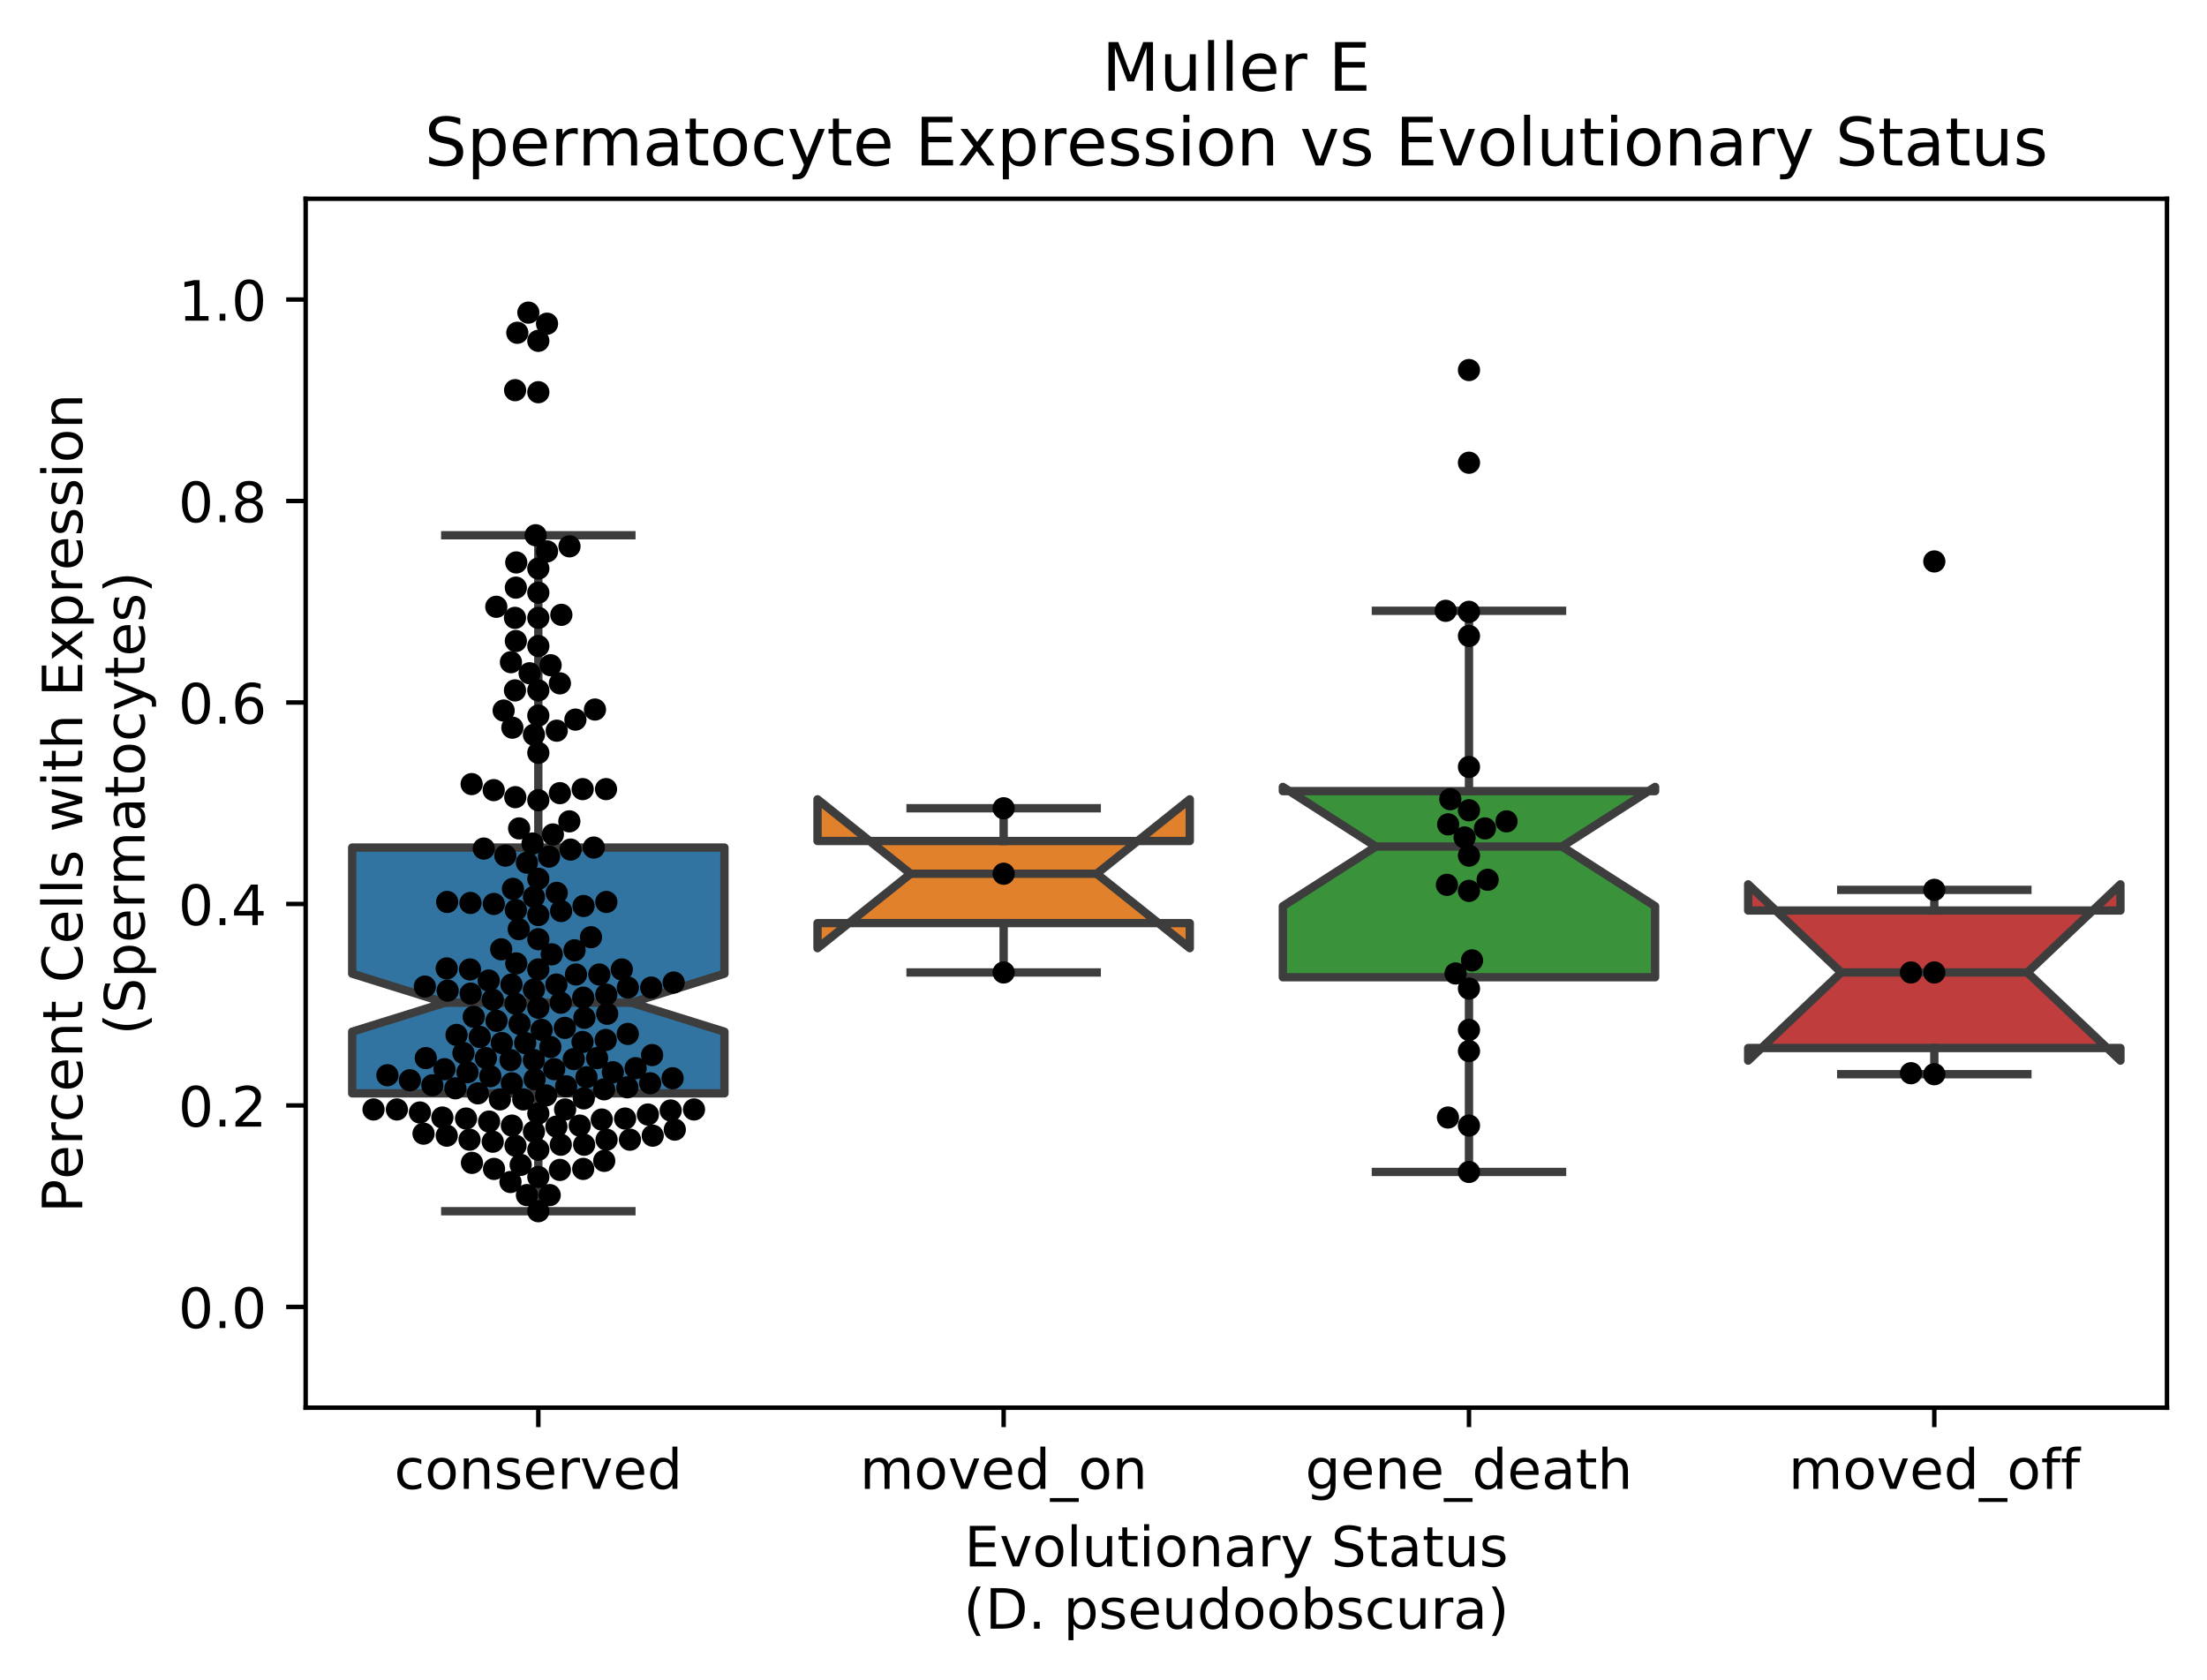 <?xml version="1.0" encoding="utf-8" standalone="no"?>
<!DOCTYPE svg PUBLIC "-//W3C//DTD SVG 1.1//EN"
  "http://www.w3.org/Graphics/SVG/1.1/DTD/svg11.dtd">
<!-- Created with matplotlib (https://matplotlib.org/) -->
<svg height="302.228pt" version="1.1" viewBox="0 0 396.979 302.228" width="396.979pt" xmlns="http://www.w3.org/2000/svg" xmlns:xlink="http://www.w3.org/1999/xlink">
 <defs>
  <style type="text/css">
*{stroke-linecap:butt;stroke-linejoin:round;white-space:pre;}
  </style>
 </defs>
 <g id="figure_1">
  <g id="patch_1">
   <path d="M 0 302.228 
L 396.979 302.228 
L 396.979 0 
L 0 0 
z
" style="fill:#ffffff;"/>
  </g>
  <g id="axes_1">
   <g id="patch_2">
    <path d="M 54.979 253.196 
L 389.779 253.196 
L 389.779 35.755 
L 54.979 35.755 
z
" style="fill:#ffffff;"/>
   </g>
   <g id="patch_3">
    <path clip-path="url(#p056458cdf0)" d="M 63.349 196.661 
L 130.309 196.661 
L 130.309 185.571 
L 113.569 180.353 
L 130.309 175.136 
L 130.309 152.448 
L 63.349 152.448 
L 63.349 175.136 
L 80.089 180.353 
L 63.349 185.571 
L 63.349 196.661 
z
" style="fill:#3274a1;stroke:#3d3d3d;stroke-linejoin:miter;stroke-width:1.5;"/>
   </g>
   <g id="patch_4">
    <path clip-path="url(#p056458cdf0)" d="M 147.049 166.038 
L 214.009 166.038 
L 214.009 170.546 
L 197.269 157.16 
L 214.009 143.773 
L 214.009 151.27 
L 147.049 151.27 
L 147.049 143.773 
L 163.789 157.16 
L 147.049 170.546 
L 147.049 166.038 
z
" style="fill:#e1812c;stroke:#3d3d3d;stroke-linejoin:miter;stroke-width:1.5;"/>
   </g>
   <g id="patch_5">
    <path clip-path="url(#p056458cdf0)" d="M 230.749 175.778 
L 297.709 175.778 
L 297.709 162.996 
L 280.969 152.267 
L 297.709 141.539 
L 297.709 142.301 
L 230.749 142.301 
L 230.749 141.539 
L 247.489 152.267 
L 230.749 162.996 
L 230.749 175.778 
z
" style="fill:#3a923a;stroke:#3d3d3d;stroke-linejoin:miter;stroke-width:1.5;"/>
   </g>
   <g id="patch_6">
    <path clip-path="url(#p056458cdf0)" d="M 314.449 188.507 
L 381.409 188.507 
L 381.409 190.77 
L 364.669 174.917 
L 381.409 159.064 
L 381.409 163.773 
L 314.449 163.773 
L 314.449 159.064 
L 331.189 174.917 
L 314.449 190.77 
L 314.449 188.507 
z
" style="fill:#c03d3e;stroke:#3d3d3d;stroke-linejoin:miter;stroke-width:1.5;"/>
   </g>
   <g id="matplotlib.axis_1">
    <g id="xtick_1">
     <g id="line2d_1">
      <defs>
       <path d="M 0 0 
L 0 3.5 
" id="m1421e9dd12" style="stroke:#000000;stroke-width:0.8;"/>
      </defs>
      <g>
       <use style="stroke:#000000;stroke-width:0.8;" x="96.829" xlink:href="#m1421e9dd12" y="253.196"/>
      </g>
     </g>
     <g id="text_1">
      <!-- conserved -->
      <defs>
       <path d="M 48.781 52.594 
L 48.781 44.188 
Q 44.969 46.297 41.141 47.344 
Q 37.312 48.391 33.406 48.391 
Q 24.656 48.391 19.812 42.844 
Q 14.984 37.312 14.984 27.297 
Q 14.984 17.281 19.812 11.734 
Q 24.656 6.203 33.406 6.203 
Q 37.312 6.203 41.141 7.25 
Q 44.969 8.297 48.781 10.406 
L 48.781 2.094 
Q 45.016 0.344 40.984 -0.531 
Q 36.969 -1.422 32.422 -1.422 
Q 20.062 -1.422 12.781 6.344 
Q 5.516 14.109 5.516 27.297 
Q 5.516 40.672 12.859 48.328 
Q 20.219 56 33.016 56 
Q 37.156 56 41.109 55.141 
Q 45.062 54.297 48.781 52.594 
z
" id="DejaVuSans-99"/>
       <path d="M 30.609 48.391 
Q 23.391 48.391 19.188 42.75 
Q 14.984 37.109 14.984 27.297 
Q 14.984 17.484 19.156 11.844 
Q 23.344 6.203 30.609 6.203 
Q 37.797 6.203 41.984 11.859 
Q 46.188 17.531 46.188 27.297 
Q 46.188 37.016 41.984 42.703 
Q 37.797 48.391 30.609 48.391 
z
M 30.609 56 
Q 42.328 56 49.016 48.375 
Q 55.719 40.766 55.719 27.297 
Q 55.719 13.875 49.016 6.219 
Q 42.328 -1.422 30.609 -1.422 
Q 18.844 -1.422 12.172 6.219 
Q 5.516 13.875 5.516 27.297 
Q 5.516 40.766 12.172 48.375 
Q 18.844 56 30.609 56 
z
" id="DejaVuSans-111"/>
       <path d="M 54.891 33.016 
L 54.891 0 
L 45.906 0 
L 45.906 32.719 
Q 45.906 40.484 42.875 44.328 
Q 39.844 48.188 33.797 48.188 
Q 26.516 48.188 22.312 43.547 
Q 18.109 38.922 18.109 30.906 
L 18.109 0 
L 9.078 0 
L 9.078 54.688 
L 18.109 54.688 
L 18.109 46.188 
Q 21.344 51.125 25.703 53.562 
Q 30.078 56 35.797 56 
Q 45.219 56 50.047 50.172 
Q 54.891 44.344 54.891 33.016 
z
" id="DejaVuSans-110"/>
       <path d="M 44.281 53.078 
L 44.281 44.578 
Q 40.484 46.531 36.375 47.5 
Q 32.281 48.484 27.875 48.484 
Q 21.188 48.484 17.844 46.438 
Q 14.5 44.391 14.5 40.281 
Q 14.5 37.156 16.891 35.375 
Q 19.281 33.594 26.516 31.984 
L 29.594 31.297 
Q 39.156 29.25 43.188 25.516 
Q 47.219 21.781 47.219 15.094 
Q 47.219 7.469 41.188 3.016 
Q 35.156 -1.422 24.609 -1.422 
Q 20.219 -1.422 15.453 -0.562 
Q 10.688 0.297 5.422 2 
L 5.422 11.281 
Q 10.406 8.688 15.234 7.391 
Q 20.062 6.109 24.812 6.109 
Q 31.156 6.109 34.562 8.281 
Q 37.984 10.453 37.984 14.406 
Q 37.984 18.062 35.516 20.016 
Q 33.062 21.969 24.703 23.781 
L 21.578 24.516 
Q 13.234 26.266 9.516 29.906 
Q 5.812 33.547 5.812 39.891 
Q 5.812 47.609 11.281 51.797 
Q 16.75 56 26.812 56 
Q 31.781 56 36.172 55.266 
Q 40.578 54.547 44.281 53.078 
z
" id="DejaVuSans-115"/>
       <path d="M 56.203 29.594 
L 56.203 25.203 
L 14.891 25.203 
Q 15.484 15.922 20.484 11.062 
Q 25.484 6.203 34.422 6.203 
Q 39.594 6.203 44.453 7.469 
Q 49.312 8.734 54.109 11.281 
L 54.109 2.781 
Q 49.266 0.734 44.188 -0.344 
Q 39.109 -1.422 33.891 -1.422 
Q 20.797 -1.422 13.156 6.188 
Q 5.516 13.812 5.516 26.812 
Q 5.516 40.234 12.766 48.109 
Q 20.016 56 32.328 56 
Q 43.359 56 49.781 48.891 
Q 56.203 41.797 56.203 29.594 
z
M 47.219 32.234 
Q 47.125 39.594 43.094 43.984 
Q 39.062 48.391 32.422 48.391 
Q 24.906 48.391 20.391 44.141 
Q 15.875 39.891 15.188 32.172 
z
" id="DejaVuSans-101"/>
       <path d="M 41.109 46.297 
Q 39.594 47.172 37.812 47.578 
Q 36.031 48 33.891 48 
Q 26.266 48 22.188 43.047 
Q 18.109 38.094 18.109 28.812 
L 18.109 0 
L 9.078 0 
L 9.078 54.688 
L 18.109 54.688 
L 18.109 46.188 
Q 20.953 51.172 25.484 53.578 
Q 30.031 56 36.531 56 
Q 37.453 56 38.578 55.875 
Q 39.703 55.766 41.062 55.516 
z
" id="DejaVuSans-114"/>
       <path d="M 2.984 54.688 
L 12.5 54.688 
L 29.594 8.797 
L 46.688 54.688 
L 56.203 54.688 
L 35.688 0 
L 23.484 0 
z
" id="DejaVuSans-118"/>
       <path d="M 45.406 46.391 
L 45.406 75.984 
L 54.391 75.984 
L 54.391 0 
L 45.406 0 
L 45.406 8.203 
Q 42.578 3.328 38.25 0.953 
Q 33.938 -1.422 27.875 -1.422 
Q 17.969 -1.422 11.734 6.484 
Q 5.516 14.406 5.516 27.297 
Q 5.516 40.188 11.734 48.094 
Q 17.969 56 27.875 56 
Q 33.938 56 38.25 53.625 
Q 42.578 51.266 45.406 46.391 
z
M 14.797 27.297 
Q 14.797 17.391 18.875 11.75 
Q 22.953 6.109 30.078 6.109 
Q 37.203 6.109 41.297 11.75 
Q 45.406 17.391 45.406 27.297 
Q 45.406 37.203 41.297 42.844 
Q 37.203 48.484 30.078 48.484 
Q 22.953 48.484 18.875 42.844 
Q 14.797 37.203 14.797 27.297 
z
" id="DejaVuSans-100"/>
      </defs>
      <g transform="translate(70.905 267.794)scale(0.1 -0.1)">
       <use xlink:href="#DejaVuSans-99"/>
       <use x="54.98" xlink:href="#DejaVuSans-111"/>
       <use x="116.162" xlink:href="#DejaVuSans-110"/>
       <use x="179.541" xlink:href="#DejaVuSans-115"/>
       <use x="231.641" xlink:href="#DejaVuSans-101"/>
       <use x="293.164" xlink:href="#DejaVuSans-114"/>
       <use x="334.277" xlink:href="#DejaVuSans-118"/>
       <use x="393.457" xlink:href="#DejaVuSans-101"/>
       <use x="454.98" xlink:href="#DejaVuSans-100"/>
      </g>
     </g>
    </g>
    <g id="xtick_2">
     <g id="line2d_2">
      <g>
       <use style="stroke:#000000;stroke-width:0.8;" x="180.529" xlink:href="#m1421e9dd12" y="253.196"/>
      </g>
     </g>
     <g id="text_2">
      <!-- moved_on -->
      <defs>
       <path d="M 52 44.188 
Q 55.375 50.25 60.062 53.125 
Q 64.75 56 71.094 56 
Q 79.641 56 84.281 50.016 
Q 88.922 44.047 88.922 33.016 
L 88.922 0 
L 79.891 0 
L 79.891 32.719 
Q 79.891 40.578 77.094 44.375 
Q 74.312 48.188 68.609 48.188 
Q 61.625 48.188 57.562 43.547 
Q 53.516 38.922 53.516 30.906 
L 53.516 0 
L 44.484 0 
L 44.484 32.719 
Q 44.484 40.625 41.703 44.406 
Q 38.922 48.188 33.109 48.188 
Q 26.219 48.188 22.156 43.531 
Q 18.109 38.875 18.109 30.906 
L 18.109 0 
L 9.078 0 
L 9.078 54.688 
L 18.109 54.688 
L 18.109 46.188 
Q 21.188 51.219 25.484 53.609 
Q 29.781 56 35.688 56 
Q 41.656 56 45.828 52.969 
Q 50 49.953 52 44.188 
z
" id="DejaVuSans-109"/>
       <path d="M 50.984 -16.609 
L 50.984 -23.578 
L -0.984 -23.578 
L -0.984 -16.609 
z
" id="DejaVuSans-95"/>
      </defs>
      <g transform="translate(154.661 267.794)scale(0.1 -0.1)">
       <use xlink:href="#DejaVuSans-109"/>
       <use x="97.412" xlink:href="#DejaVuSans-111"/>
       <use x="158.594" xlink:href="#DejaVuSans-118"/>
       <use x="217.773" xlink:href="#DejaVuSans-101"/>
       <use x="279.297" xlink:href="#DejaVuSans-100"/>
       <use x="342.773" xlink:href="#DejaVuSans-95"/>
       <use x="392.773" xlink:href="#DejaVuSans-111"/>
       <use x="453.955" xlink:href="#DejaVuSans-110"/>
      </g>
     </g>
    </g>
    <g id="xtick_3">
     <g id="line2d_3">
      <g>
       <use style="stroke:#000000;stroke-width:0.8;" x="264.229" xlink:href="#m1421e9dd12" y="253.196"/>
      </g>
     </g>
     <g id="text_3">
      <!-- gene_death -->
      <defs>
       <path d="M 45.406 27.984 
Q 45.406 37.75 41.375 43.109 
Q 37.359 48.484 30.078 48.484 
Q 22.859 48.484 18.828 43.109 
Q 14.797 37.75 14.797 27.984 
Q 14.797 18.266 18.828 12.891 
Q 22.859 7.516 30.078 7.516 
Q 37.359 7.516 41.375 12.891 
Q 45.406 18.266 45.406 27.984 
z
M 54.391 6.781 
Q 54.391 -7.172 48.188 -13.984 
Q 42 -20.797 29.203 -20.797 
Q 24.469 -20.797 20.266 -20.094 
Q 16.062 -19.391 12.109 -17.922 
L 12.109 -9.188 
Q 16.062 -11.328 19.922 -12.344 
Q 23.781 -13.375 27.781 -13.375 
Q 36.625 -13.375 41.016 -8.766 
Q 45.406 -4.156 45.406 5.172 
L 45.406 9.625 
Q 42.625 4.781 38.281 2.391 
Q 33.938 0 27.875 0 
Q 17.828 0 11.672 7.656 
Q 5.516 15.328 5.516 27.984 
Q 5.516 40.672 11.672 48.328 
Q 17.828 56 27.875 56 
Q 33.938 56 38.281 53.609 
Q 42.625 51.219 45.406 46.391 
L 45.406 54.688 
L 54.391 54.688 
z
" id="DejaVuSans-103"/>
       <path d="M 34.281 27.484 
Q 23.391 27.484 19.188 25 
Q 14.984 22.516 14.984 16.5 
Q 14.984 11.719 18.141 8.906 
Q 21.297 6.109 26.703 6.109 
Q 34.188 6.109 38.703 11.406 
Q 43.219 16.703 43.219 25.484 
L 43.219 27.484 
z
M 52.203 31.203 
L 52.203 0 
L 43.219 0 
L 43.219 8.297 
Q 40.141 3.328 35.547 0.953 
Q 30.953 -1.422 24.312 -1.422 
Q 15.922 -1.422 10.953 3.297 
Q 6 8.016 6 15.922 
Q 6 25.141 12.172 29.828 
Q 18.359 34.516 30.609 34.516 
L 43.219 34.516 
L 43.219 35.406 
Q 43.219 41.609 39.141 45 
Q 35.062 48.391 27.688 48.391 
Q 23 48.391 18.547 47.266 
Q 14.109 46.141 10.016 43.891 
L 10.016 52.203 
Q 14.938 54.109 19.578 55.047 
Q 24.219 56 28.609 56 
Q 40.484 56 46.344 49.844 
Q 52.203 43.703 52.203 31.203 
z
" id="DejaVuSans-97"/>
       <path d="M 18.312 70.219 
L 18.312 54.688 
L 36.812 54.688 
L 36.812 47.703 
L 18.312 47.703 
L 18.312 18.016 
Q 18.312 11.328 20.141 9.422 
Q 21.969 7.516 27.594 7.516 
L 36.812 7.516 
L 36.812 0 
L 27.594 0 
Q 17.188 0 13.234 3.875 
Q 9.281 7.766 9.281 18.016 
L 9.281 47.703 
L 2.688 47.703 
L 2.688 54.688 
L 9.281 54.688 
L 9.281 70.219 
z
" id="DejaVuSans-116"/>
       <path d="M 54.891 33.016 
L 54.891 0 
L 45.906 0 
L 45.906 32.719 
Q 45.906 40.484 42.875 44.328 
Q 39.844 48.188 33.797 48.188 
Q 26.516 48.188 22.312 43.547 
Q 18.109 38.922 18.109 30.906 
L 18.109 0 
L 9.078 0 
L 9.078 75.984 
L 18.109 75.984 
L 18.109 46.188 
Q 21.344 51.125 25.703 53.562 
Q 30.078 56 35.797 56 
Q 45.219 56 50.047 50.172 
Q 54.891 44.344 54.891 33.016 
z
" id="DejaVuSans-104"/>
      </defs>
      <g transform="translate(234.789 267.794)scale(0.1 -0.1)">
       <use xlink:href="#DejaVuSans-103"/>
       <use x="63.477" xlink:href="#DejaVuSans-101"/>
       <use x="125" xlink:href="#DejaVuSans-110"/>
       <use x="188.379" xlink:href="#DejaVuSans-101"/>
       <use x="249.902" xlink:href="#DejaVuSans-95"/>
       <use x="299.902" xlink:href="#DejaVuSans-100"/>
       <use x="363.379" xlink:href="#DejaVuSans-101"/>
       <use x="424.902" xlink:href="#DejaVuSans-97"/>
       <use x="486.182" xlink:href="#DejaVuSans-116"/>
       <use x="525.391" xlink:href="#DejaVuSans-104"/>
      </g>
     </g>
    </g>
    <g id="xtick_4">
     <g id="line2d_4">
      <g>
       <use style="stroke:#000000;stroke-width:0.8;" x="347.929" xlink:href="#m1421e9dd12" y="253.196"/>
      </g>
     </g>
     <g id="text_4">
      <!-- moved_off -->
      <defs>
       <path d="M 37.109 75.984 
L 37.109 68.5 
L 28.516 68.5 
Q 23.688 68.5 21.797 66.547 
Q 19.922 64.594 19.922 59.516 
L 19.922 54.688 
L 34.719 54.688 
L 34.719 47.703 
L 19.922 47.703 
L 19.922 0 
L 10.891 0 
L 10.891 47.703 
L 2.297 47.703 
L 2.297 54.688 
L 10.891 54.688 
L 10.891 58.5 
Q 10.891 67.625 15.141 71.797 
Q 19.391 75.984 28.609 75.984 
z
" id="DejaVuSans-102"/>
      </defs>
      <g transform="translate(321.71 267.794)scale(0.1 -0.1)">
       <use xlink:href="#DejaVuSans-109"/>
       <use x="97.412" xlink:href="#DejaVuSans-111"/>
       <use x="158.594" xlink:href="#DejaVuSans-118"/>
       <use x="217.773" xlink:href="#DejaVuSans-101"/>
       <use x="279.297" xlink:href="#DejaVuSans-100"/>
       <use x="342.773" xlink:href="#DejaVuSans-95"/>
       <use x="392.773" xlink:href="#DejaVuSans-111"/>
       <use x="453.955" xlink:href="#DejaVuSans-102"/>
       <use x="489.16" xlink:href="#DejaVuSans-102"/>
      </g>
     </g>
    </g>
    <g id="text_5">
     <!-- Evolutionary Status -->
     <defs>
      <path d="M 9.812 72.906 
L 55.906 72.906 
L 55.906 64.594 
L 19.672 64.594 
L 19.672 43.016 
L 54.391 43.016 
L 54.391 34.719 
L 19.672 34.719 
L 19.672 8.297 
L 56.781 8.297 
L 56.781 0 
L 9.812 0 
z
" id="DejaVuSans-69"/>
      <path d="M 9.422 75.984 
L 18.406 75.984 
L 18.406 0 
L 9.422 0 
z
" id="DejaVuSans-108"/>
      <path d="M 8.5 21.578 
L 8.5 54.688 
L 17.484 54.688 
L 17.484 21.922 
Q 17.484 14.156 20.5 10.266 
Q 23.531 6.391 29.594 6.391 
Q 36.859 6.391 41.078 11.031 
Q 45.312 15.672 45.312 23.688 
L 45.312 54.688 
L 54.297 54.688 
L 54.297 0 
L 45.312 0 
L 45.312 8.406 
Q 42.047 3.422 37.719 1 
Q 33.406 -1.422 27.688 -1.422 
Q 18.266 -1.422 13.375 4.438 
Q 8.5 10.297 8.5 21.578 
z
M 31.109 56 
z
" id="DejaVuSans-117"/>
      <path d="M 9.422 54.688 
L 18.406 54.688 
L 18.406 0 
L 9.422 0 
z
M 9.422 75.984 
L 18.406 75.984 
L 18.406 64.594 
L 9.422 64.594 
z
" id="DejaVuSans-105"/>
      <path d="M 32.172 -5.078 
Q 28.375 -14.844 24.75 -17.812 
Q 21.141 -20.797 15.094 -20.797 
L 7.906 -20.797 
L 7.906 -13.281 
L 13.188 -13.281 
Q 16.891 -13.281 18.938 -11.516 
Q 21 -9.766 23.484 -3.219 
L 25.094 0.875 
L 2.984 54.688 
L 12.5 54.688 
L 29.594 11.922 
L 46.688 54.688 
L 56.203 54.688 
z
" id="DejaVuSans-121"/>
      <path id="DejaVuSans-32"/>
      <path d="M 53.516 70.516 
L 53.516 60.891 
Q 47.906 63.578 42.922 64.891 
Q 37.938 66.219 33.297 66.219 
Q 25.25 66.219 20.875 63.094 
Q 16.5 59.969 16.5 54.203 
Q 16.5 49.359 19.406 46.891 
Q 22.312 44.438 30.422 42.922 
L 36.375 41.703 
Q 47.406 39.594 52.656 34.297 
Q 57.906 29 57.906 20.125 
Q 57.906 9.516 50.797 4.047 
Q 43.703 -1.422 29.984 -1.422 
Q 24.812 -1.422 18.969 -0.25 
Q 13.141 0.922 6.891 3.219 
L 6.891 13.375 
Q 12.891 10.016 18.656 8.297 
Q 24.422 6.594 29.984 6.594 
Q 38.422 6.594 43.016 9.906 
Q 47.609 13.234 47.609 19.391 
Q 47.609 24.75 44.312 27.781 
Q 41.016 30.812 33.5 32.328 
L 27.484 33.5 
Q 16.453 35.688 11.516 40.375 
Q 6.594 45.062 6.594 53.422 
Q 6.594 63.094 13.406 68.656 
Q 20.219 74.219 32.172 74.219 
Q 37.312 74.219 42.625 73.281 
Q 47.953 72.359 53.516 70.516 
z
" id="DejaVuSans-83"/>
     </defs>
     <g transform="translate(173.466 281.75)scale(0.1 -0.1)">
      <use xlink:href="#DejaVuSans-69"/>
      <use x="63.184" xlink:href="#DejaVuSans-118"/>
      <use x="122.363" xlink:href="#DejaVuSans-111"/>
      <use x="183.545" xlink:href="#DejaVuSans-108"/>
      <use x="211.328" xlink:href="#DejaVuSans-117"/>
      <use x="274.707" xlink:href="#DejaVuSans-116"/>
      <use x="313.916" xlink:href="#DejaVuSans-105"/>
      <use x="341.699" xlink:href="#DejaVuSans-111"/>
      <use x="402.881" xlink:href="#DejaVuSans-110"/>
      <use x="466.26" xlink:href="#DejaVuSans-97"/>
      <use x="527.539" xlink:href="#DejaVuSans-114"/>
      <use x="568.652" xlink:href="#DejaVuSans-121"/>
      <use x="627.832" xlink:href="#DejaVuSans-32"/>
      <use x="659.619" xlink:href="#DejaVuSans-83"/>
      <use x="723.096" xlink:href="#DejaVuSans-116"/>
      <use x="762.305" xlink:href="#DejaVuSans-97"/>
      <use x="823.584" xlink:href="#DejaVuSans-116"/>
      <use x="862.793" xlink:href="#DejaVuSans-117"/>
      <use x="926.172" xlink:href="#DejaVuSans-115"/>
     </g>
     <!-- (D. pseudoobscura) -->
     <defs>
      <path d="M 31 75.875 
Q 24.469 64.656 21.281 53.656 
Q 18.109 42.672 18.109 31.391 
Q 18.109 20.125 21.312 9.062 
Q 24.516 -2 31 -13.188 
L 23.188 -13.188 
Q 15.875 -1.703 12.234 9.375 
Q 8.594 20.453 8.594 31.391 
Q 8.594 42.281 12.203 53.312 
Q 15.828 64.359 23.188 75.875 
z
" id="DejaVuSans-40"/>
      <path d="M 19.672 64.797 
L 19.672 8.109 
L 31.594 8.109 
Q 46.688 8.109 53.688 14.938 
Q 60.688 21.781 60.688 36.531 
Q 60.688 51.172 53.688 57.984 
Q 46.688 64.797 31.594 64.797 
z
M 9.812 72.906 
L 30.078 72.906 
Q 51.266 72.906 61.172 64.094 
Q 71.094 55.281 71.094 36.531 
Q 71.094 17.672 61.125 8.828 
Q 51.172 0 30.078 0 
L 9.812 0 
z
" id="DejaVuSans-68"/>
      <path d="M 10.688 12.406 
L 21 12.406 
L 21 0 
L 10.688 0 
z
" id="DejaVuSans-46"/>
      <path d="M 18.109 8.203 
L 18.109 -20.797 
L 9.078 -20.797 
L 9.078 54.688 
L 18.109 54.688 
L 18.109 46.391 
Q 20.953 51.266 25.266 53.625 
Q 29.594 56 35.594 56 
Q 45.562 56 51.781 48.094 
Q 58.016 40.188 58.016 27.297 
Q 58.016 14.406 51.781 6.484 
Q 45.562 -1.422 35.594 -1.422 
Q 29.594 -1.422 25.266 0.953 
Q 20.953 3.328 18.109 8.203 
z
M 48.688 27.297 
Q 48.688 37.203 44.609 42.844 
Q 40.531 48.484 33.406 48.484 
Q 26.266 48.484 22.188 42.844 
Q 18.109 37.203 18.109 27.297 
Q 18.109 17.391 22.188 11.75 
Q 26.266 6.109 33.406 6.109 
Q 40.531 6.109 44.609 11.75 
Q 48.688 17.391 48.688 27.297 
z
" id="DejaVuSans-112"/>
      <path d="M 48.688 27.297 
Q 48.688 37.203 44.609 42.844 
Q 40.531 48.484 33.406 48.484 
Q 26.266 48.484 22.188 42.844 
Q 18.109 37.203 18.109 27.297 
Q 18.109 17.391 22.188 11.75 
Q 26.266 6.109 33.406 6.109 
Q 40.531 6.109 44.609 11.75 
Q 48.688 17.391 48.688 27.297 
z
M 18.109 46.391 
Q 20.953 51.266 25.266 53.625 
Q 29.594 56 35.594 56 
Q 45.562 56 51.781 48.094 
Q 58.016 40.188 58.016 27.297 
Q 58.016 14.406 51.781 6.484 
Q 45.562 -1.422 35.594 -1.422 
Q 29.594 -1.422 25.266 0.953 
Q 20.953 3.328 18.109 8.203 
L 18.109 0 
L 9.078 0 
L 9.078 75.984 
L 18.109 75.984 
z
" id="DejaVuSans-98"/>
      <path d="M 8.016 75.875 
L 15.828 75.875 
Q 23.141 64.359 26.781 53.312 
Q 30.422 42.281 30.422 31.391 
Q 30.422 20.453 26.781 9.375 
Q 23.141 -1.703 15.828 -13.188 
L 8.016 -13.188 
Q 14.5 -2 17.703 9.062 
Q 20.906 20.125 20.906 31.391 
Q 20.906 42.672 17.703 53.656 
Q 14.5 64.656 8.016 75.875 
z
" id="DejaVuSans-41"/>
     </defs>
     <g transform="translate(173.316 292.948)scale(0.1 -0.1)">
      <use xlink:href="#DejaVuSans-40"/>
      <use x="39.014" xlink:href="#DejaVuSans-68"/>
      <use x="116.016" xlink:href="#DejaVuSans-46"/>
      <use x="147.803" xlink:href="#DejaVuSans-32"/>
      <use x="179.59" xlink:href="#DejaVuSans-112"/>
      <use x="243.066" xlink:href="#DejaVuSans-115"/>
      <use x="295.166" xlink:href="#DejaVuSans-101"/>
      <use x="356.689" xlink:href="#DejaVuSans-117"/>
      <use x="420.068" xlink:href="#DejaVuSans-100"/>
      <use x="483.545" xlink:href="#DejaVuSans-111"/>
      <use x="544.727" xlink:href="#DejaVuSans-111"/>
      <use x="605.908" xlink:href="#DejaVuSans-98"/>
      <use x="669.385" xlink:href="#DejaVuSans-115"/>
      <use x="721.484" xlink:href="#DejaVuSans-99"/>
      <use x="776.465" xlink:href="#DejaVuSans-117"/>
      <use x="839.844" xlink:href="#DejaVuSans-114"/>
      <use x="880.957" xlink:href="#DejaVuSans-97"/>
      <use x="942.236" xlink:href="#DejaVuSans-41"/>
     </g>
    </g>
   </g>
   <g id="matplotlib.axis_2">
    <g id="ytick_1">
     <g id="line2d_5">
      <defs>
       <path d="M 0 0 
L -3.5 0 
" id="m46ba711ad2" style="stroke:#000000;stroke-width:0.8;"/>
      </defs>
      <g>
       <use style="stroke:#000000;stroke-width:0.8;" x="54.979" xlink:href="#m46ba711ad2" y="235.076"/>
      </g>
     </g>
     <g id="text_6">
      <!-- 0.0 -->
      <defs>
       <path d="M 31.781 66.406 
Q 24.172 66.406 20.328 58.906 
Q 16.5 51.422 16.5 36.375 
Q 16.5 21.391 20.328 13.891 
Q 24.172 6.391 31.781 6.391 
Q 39.453 6.391 43.281 13.891 
Q 47.125 21.391 47.125 36.375 
Q 47.125 51.422 43.281 58.906 
Q 39.453 66.406 31.781 66.406 
z
M 31.781 74.219 
Q 44.047 74.219 50.516 64.516 
Q 56.984 54.828 56.984 36.375 
Q 56.984 17.969 50.516 8.266 
Q 44.047 -1.422 31.781 -1.422 
Q 19.531 -1.422 13.062 8.266 
Q 6.594 17.969 6.594 36.375 
Q 6.594 54.828 13.062 64.516 
Q 19.531 74.219 31.781 74.219 
z
" id="DejaVuSans-48"/>
      </defs>
      <g transform="translate(32.076 238.875)scale(0.1 -0.1)">
       <use xlink:href="#DejaVuSans-48"/>
       <use x="63.623" xlink:href="#DejaVuSans-46"/>
       <use x="95.41" xlink:href="#DejaVuSans-48"/>
      </g>
     </g>
    </g>
    <g id="ytick_2">
     <g id="line2d_6">
      <g>
       <use style="stroke:#000000;stroke-width:0.8;" x="54.979" xlink:href="#m46ba711ad2" y="198.835"/>
      </g>
     </g>
     <g id="text_7">
      <!-- 0.2 -->
      <defs>
       <path d="M 19.188 8.297 
L 53.609 8.297 
L 53.609 0 
L 7.328 0 
L 7.328 8.297 
Q 12.938 14.109 22.625 23.891 
Q 32.328 33.688 34.812 36.531 
Q 39.547 41.844 41.422 45.531 
Q 43.312 49.219 43.312 52.781 
Q 43.312 58.594 39.234 62.25 
Q 35.156 65.922 28.609 65.922 
Q 23.969 65.922 18.812 64.312 
Q 13.672 62.703 7.812 59.422 
L 7.812 69.391 
Q 13.766 71.781 18.938 73 
Q 24.125 74.219 28.422 74.219 
Q 39.75 74.219 46.484 68.547 
Q 53.219 62.891 53.219 53.422 
Q 53.219 48.922 51.531 44.891 
Q 49.859 40.875 45.406 35.406 
Q 44.188 33.984 37.641 27.219 
Q 31.109 20.453 19.188 8.297 
z
" id="DejaVuSans-50"/>
      </defs>
      <g transform="translate(32.076 202.635)scale(0.1 -0.1)">
       <use xlink:href="#DejaVuSans-48"/>
       <use x="63.623" xlink:href="#DejaVuSans-46"/>
       <use x="95.41" xlink:href="#DejaVuSans-50"/>
      </g>
     </g>
    </g>
    <g id="ytick_3">
     <g id="line2d_7">
      <g>
       <use style="stroke:#000000;stroke-width:0.8;" x="54.979" xlink:href="#m46ba711ad2" y="162.595"/>
      </g>
     </g>
     <g id="text_8">
      <!-- 0.4 -->
      <defs>
       <path d="M 37.797 64.312 
L 12.891 25.391 
L 37.797 25.391 
z
M 35.203 72.906 
L 47.609 72.906 
L 47.609 25.391 
L 58.016 25.391 
L 58.016 17.188 
L 47.609 17.188 
L 47.609 0 
L 37.797 0 
L 37.797 17.188 
L 4.891 17.188 
L 4.891 26.703 
z
" id="DejaVuSans-52"/>
      </defs>
      <g transform="translate(32.076 166.395)scale(0.1 -0.1)">
       <use xlink:href="#DejaVuSans-48"/>
       <use x="63.623" xlink:href="#DejaVuSans-46"/>
       <use x="95.41" xlink:href="#DejaVuSans-52"/>
      </g>
     </g>
    </g>
    <g id="ytick_4">
     <g id="line2d_8">
      <g>
       <use style="stroke:#000000;stroke-width:0.8;" x="54.979" xlink:href="#m46ba711ad2" y="126.356"/>
      </g>
     </g>
     <g id="text_9">
      <!-- 0.6 -->
      <defs>
       <path d="M 33.016 40.375 
Q 26.375 40.375 22.484 35.828 
Q 18.609 31.297 18.609 23.391 
Q 18.609 15.531 22.484 10.953 
Q 26.375 6.391 33.016 6.391 
Q 39.656 6.391 43.531 10.953 
Q 47.406 15.531 47.406 23.391 
Q 47.406 31.297 43.531 35.828 
Q 39.656 40.375 33.016 40.375 
z
M 52.594 71.297 
L 52.594 62.312 
Q 48.875 64.062 45.094 64.984 
Q 41.312 65.922 37.594 65.922 
Q 27.828 65.922 22.672 59.328 
Q 17.531 52.734 16.797 39.406 
Q 19.672 43.656 24.016 45.922 
Q 28.375 48.188 33.594 48.188 
Q 44.578 48.188 50.953 41.516 
Q 57.328 34.859 57.328 23.391 
Q 57.328 12.156 50.688 5.359 
Q 44.047 -1.422 33.016 -1.422 
Q 20.359 -1.422 13.672 8.266 
Q 6.984 17.969 6.984 36.375 
Q 6.984 53.656 15.188 63.938 
Q 23.391 74.219 37.203 74.219 
Q 40.922 74.219 44.703 73.484 
Q 48.484 72.75 52.594 71.297 
z
" id="DejaVuSans-54"/>
      </defs>
      <g transform="translate(32.076 130.155)scale(0.1 -0.1)">
       <use xlink:href="#DejaVuSans-48"/>
       <use x="63.623" xlink:href="#DejaVuSans-46"/>
       <use x="95.41" xlink:href="#DejaVuSans-54"/>
      </g>
     </g>
    </g>
    <g id="ytick_5">
     <g id="line2d_9">
      <g>
       <use style="stroke:#000000;stroke-width:0.8;" x="54.979" xlink:href="#m46ba711ad2" y="90.115"/>
      </g>
     </g>
     <g id="text_10">
      <!-- 0.8 -->
      <defs>
       <path d="M 31.781 34.625 
Q 24.75 34.625 20.719 30.859 
Q 16.703 27.094 16.703 20.516 
Q 16.703 13.922 20.719 10.156 
Q 24.75 6.391 31.781 6.391 
Q 38.812 6.391 42.859 10.172 
Q 46.922 13.969 46.922 20.516 
Q 46.922 27.094 42.891 30.859 
Q 38.875 34.625 31.781 34.625 
z
M 21.922 38.812 
Q 15.578 40.375 12.031 44.719 
Q 8.5 49.078 8.5 55.328 
Q 8.5 64.062 14.719 69.141 
Q 20.953 74.219 31.781 74.219 
Q 42.672 74.219 48.875 69.141 
Q 55.078 64.062 55.078 55.328 
Q 55.078 49.078 51.531 44.719 
Q 48 40.375 41.703 38.812 
Q 48.828 37.156 52.797 32.312 
Q 56.781 27.484 56.781 20.516 
Q 56.781 9.906 50.312 4.234 
Q 43.844 -1.422 31.781 -1.422 
Q 19.734 -1.422 13.25 4.234 
Q 6.781 9.906 6.781 20.516 
Q 6.781 27.484 10.781 32.312 
Q 14.797 37.156 21.922 38.812 
z
M 18.312 54.391 
Q 18.312 48.734 21.844 45.562 
Q 25.391 42.391 31.781 42.391 
Q 38.141 42.391 41.719 45.562 
Q 45.312 48.734 45.312 54.391 
Q 45.312 60.062 41.719 63.234 
Q 38.141 66.406 31.781 66.406 
Q 25.391 66.406 21.844 63.234 
Q 18.312 60.062 18.312 54.391 
z
" id="DejaVuSans-56"/>
      </defs>
      <g transform="translate(32.076 93.915)scale(0.1 -0.1)">
       <use xlink:href="#DejaVuSans-48"/>
       <use x="63.623" xlink:href="#DejaVuSans-46"/>
       <use x="95.41" xlink:href="#DejaVuSans-56"/>
      </g>
     </g>
    </g>
    <g id="ytick_6">
     <g id="line2d_10">
      <g>
       <use style="stroke:#000000;stroke-width:0.8;" x="54.979" xlink:href="#m46ba711ad2" y="53.876"/>
      </g>
     </g>
     <g id="text_11">
      <!-- 1.0 -->
      <defs>
       <path d="M 12.406 8.297 
L 28.516 8.297 
L 28.516 63.922 
L 10.984 60.406 
L 10.984 69.391 
L 28.422 72.906 
L 38.281 72.906 
L 38.281 8.297 
L 54.391 8.297 
L 54.391 0 
L 12.406 0 
z
" id="DejaVuSans-49"/>
      </defs>
      <g transform="translate(32.076 57.675)scale(0.1 -0.1)">
       <use xlink:href="#DejaVuSans-49"/>
       <use x="63.623" xlink:href="#DejaVuSans-46"/>
       <use x="95.41" xlink:href="#DejaVuSans-48"/>
      </g>
     </g>
    </g>
    <g id="text_12">
     <!-- Percent Cells with Expression -->
     <defs>
      <path d="M 19.672 64.797 
L 19.672 37.406 
L 32.078 37.406 
Q 38.969 37.406 42.719 40.969 
Q 46.484 44.531 46.484 51.125 
Q 46.484 57.672 42.719 61.234 
Q 38.969 64.797 32.078 64.797 
z
M 9.812 72.906 
L 32.078 72.906 
Q 44.344 72.906 50.609 67.359 
Q 56.891 61.812 56.891 51.125 
Q 56.891 40.328 50.609 34.812 
Q 44.344 29.297 32.078 29.297 
L 19.672 29.297 
L 19.672 0 
L 9.812 0 
z
" id="DejaVuSans-80"/>
      <path d="M 64.406 67.281 
L 64.406 56.891 
Q 59.422 61.531 53.781 63.812 
Q 48.141 66.109 41.797 66.109 
Q 29.297 66.109 22.656 58.469 
Q 16.016 50.828 16.016 36.375 
Q 16.016 21.969 22.656 14.328 
Q 29.297 6.688 41.797 6.688 
Q 48.141 6.688 53.781 8.984 
Q 59.422 11.281 64.406 15.922 
L 64.406 5.609 
Q 59.234 2.094 53.438 0.328 
Q 47.656 -1.422 41.219 -1.422 
Q 24.656 -1.422 15.125 8.703 
Q 5.609 18.844 5.609 36.375 
Q 5.609 53.953 15.125 64.078 
Q 24.656 74.219 41.219 74.219 
Q 47.75 74.219 53.531 72.484 
Q 59.328 70.75 64.406 67.281 
z
" id="DejaVuSans-67"/>
      <path d="M 4.203 54.688 
L 13.188 54.688 
L 24.422 12.016 
L 35.594 54.688 
L 46.188 54.688 
L 57.422 12.016 
L 68.609 54.688 
L 77.594 54.688 
L 63.281 0 
L 52.688 0 
L 40.922 44.828 
L 29.109 0 
L 18.5 0 
z
" id="DejaVuSans-119"/>
      <path d="M 54.891 54.688 
L 35.109 28.078 
L 55.906 0 
L 45.312 0 
L 29.391 21.484 
L 13.484 0 
L 2.875 0 
L 24.125 28.609 
L 4.688 54.688 
L 15.281 54.688 
L 29.781 35.203 
L 44.281 54.688 
z
" id="DejaVuSans-120"/>
     </defs>
     <g transform="translate(14.798 218.148)rotate(-90)scale(0.1 -0.1)">
      <use xlink:href="#DejaVuSans-80"/>
      <use x="60.256" xlink:href="#DejaVuSans-101"/>
      <use x="121.779" xlink:href="#DejaVuSans-114"/>
      <use x="162.861" xlink:href="#DejaVuSans-99"/>
      <use x="217.842" xlink:href="#DejaVuSans-101"/>
      <use x="279.365" xlink:href="#DejaVuSans-110"/>
      <use x="342.744" xlink:href="#DejaVuSans-116"/>
      <use x="381.953" xlink:href="#DejaVuSans-32"/>
      <use x="413.74" xlink:href="#DejaVuSans-67"/>
      <use x="483.564" xlink:href="#DejaVuSans-101"/>
      <use x="545.088" xlink:href="#DejaVuSans-108"/>
      <use x="572.871" xlink:href="#DejaVuSans-108"/>
      <use x="600.654" xlink:href="#DejaVuSans-115"/>
      <use x="652.754" xlink:href="#DejaVuSans-32"/>
      <use x="684.541" xlink:href="#DejaVuSans-119"/>
      <use x="766.328" xlink:href="#DejaVuSans-105"/>
      <use x="794.111" xlink:href="#DejaVuSans-116"/>
      <use x="833.32" xlink:href="#DejaVuSans-104"/>
      <use x="896.699" xlink:href="#DejaVuSans-32"/>
      <use x="928.486" xlink:href="#DejaVuSans-69"/>
      <use x="991.67" xlink:href="#DejaVuSans-120"/>
      <use x="1050.85" xlink:href="#DejaVuSans-112"/>
      <use x="1114.326" xlink:href="#DejaVuSans-114"/>
      <use x="1155.408" xlink:href="#DejaVuSans-101"/>
      <use x="1216.932" xlink:href="#DejaVuSans-115"/>
      <use x="1269.031" xlink:href="#DejaVuSans-115"/>
      <use x="1321.131" xlink:href="#DejaVuSans-105"/>
      <use x="1348.914" xlink:href="#DejaVuSans-111"/>
      <use x="1410.096" xlink:href="#DejaVuSans-110"/>
     </g>
     <!-- (Spermatocytes) -->
     <g transform="translate(25.996 186.161)rotate(-90)scale(0.1 -0.1)">
      <use xlink:href="#DejaVuSans-40"/>
      <use x="39.014" xlink:href="#DejaVuSans-83"/>
      <use x="102.49" xlink:href="#DejaVuSans-112"/>
      <use x="165.967" xlink:href="#DejaVuSans-101"/>
      <use x="227.49" xlink:href="#DejaVuSans-114"/>
      <use x="268.588" xlink:href="#DejaVuSans-109"/>
      <use x="366" xlink:href="#DejaVuSans-97"/>
      <use x="427.279" xlink:href="#DejaVuSans-116"/>
      <use x="466.488" xlink:href="#DejaVuSans-111"/>
      <use x="527.67" xlink:href="#DejaVuSans-99"/>
      <use x="582.65" xlink:href="#DejaVuSans-121"/>
      <use x="641.83" xlink:href="#DejaVuSans-116"/>
      <use x="681.039" xlink:href="#DejaVuSans-101"/>
      <use x="742.562" xlink:href="#DejaVuSans-115"/>
      <use x="794.662" xlink:href="#DejaVuSans-41"/>
     </g>
    </g>
   </g>
   <g id="line2d_11">
    <path clip-path="url(#p056458cdf0)" d="M 96.829 196.661 
L 96.829 217.862 
" style="fill:none;stroke:#3d3d3d;stroke-linecap:square;stroke-width:1.5;"/>
   </g>
   <g id="line2d_12">
    <path clip-path="url(#p056458cdf0)" d="M 96.829 152.448 
L 96.829 96.276 
" style="fill:none;stroke:#3d3d3d;stroke-linecap:square;stroke-width:1.5;"/>
   </g>
   <g id="line2d_13">
    <path clip-path="url(#p056458cdf0)" d="M 80.089 217.862 
L 113.569 217.862 
" style="fill:none;stroke:#3d3d3d;stroke-linecap:square;stroke-width:1.5;"/>
   </g>
   <g id="line2d_14">
    <path clip-path="url(#p056458cdf0)" d="M 80.089 96.276 
L 113.569 96.276 
" style="fill:none;stroke:#3d3d3d;stroke-linecap:square;stroke-width:1.5;"/>
   </g>
   <g id="line2d_15">
    <path clip-path="url(#p056458cdf0)" d="M 180.529 166.038 
L 180.529 174.917 
" style="fill:none;stroke:#3d3d3d;stroke-linecap:square;stroke-width:1.5;"/>
   </g>
   <g id="line2d_16">
    <path clip-path="url(#p056458cdf0)" d="M 180.529 151.27 
L 180.529 145.381 
" style="fill:none;stroke:#3d3d3d;stroke-linecap:square;stroke-width:1.5;"/>
   </g>
   <g id="line2d_17">
    <path clip-path="url(#p056458cdf0)" d="M 163.789 174.917 
L 197.269 174.917 
" style="fill:none;stroke:#3d3d3d;stroke-linecap:square;stroke-width:1.5;"/>
   </g>
   <g id="line2d_18">
    <path clip-path="url(#p056458cdf0)" d="M 163.789 145.381 
L 197.269 145.381 
" style="fill:none;stroke:#3d3d3d;stroke-linecap:square;stroke-width:1.5;"/>
   </g>
   <g id="line2d_19">
    <path clip-path="url(#p056458cdf0)" d="M 264.229 175.778 
L 264.229 210.795 
" style="fill:none;stroke:#3d3d3d;stroke-linecap:square;stroke-width:1.5;"/>
   </g>
   <g id="line2d_20">
    <path clip-path="url(#p056458cdf0)" d="M 264.229 142.301 
L 264.229 109.866 
" style="fill:none;stroke:#3d3d3d;stroke-linecap:square;stroke-width:1.5;"/>
   </g>
   <g id="line2d_21">
    <path clip-path="url(#p056458cdf0)" d="M 247.489 210.795 
L 280.969 210.795 
" style="fill:none;stroke:#3d3d3d;stroke-linecap:square;stroke-width:1.5;"/>
   </g>
   <g id="line2d_22">
    <path clip-path="url(#p056458cdf0)" d="M 247.489 109.866 
L 280.969 109.866 
" style="fill:none;stroke:#3d3d3d;stroke-linecap:square;stroke-width:1.5;"/>
   </g>
   <g id="line2d_23">
    <path clip-path="url(#p056458cdf0)" d="M 347.929 188.507 
L 347.929 193.218 
" style="fill:none;stroke:#3d3d3d;stroke-linecap:square;stroke-width:1.5;"/>
   </g>
   <g id="line2d_24">
    <path clip-path="url(#p056458cdf0)" d="M 347.929 163.773 
L 347.929 160.059 
" style="fill:none;stroke:#3d3d3d;stroke-linecap:square;stroke-width:1.5;"/>
   </g>
   <g id="line2d_25">
    <path clip-path="url(#p056458cdf0)" d="M 331.189 193.218 
L 364.669 193.218 
" style="fill:none;stroke:#3d3d3d;stroke-linecap:square;stroke-width:1.5;"/>
   </g>
   <g id="line2d_26">
    <path clip-path="url(#p056458cdf0)" d="M 331.189 160.059 
L 364.669 160.059 
" style="fill:none;stroke:#3d3d3d;stroke-linecap:square;stroke-width:1.5;"/>
   </g>
   <g id="line2d_27">
    <path clip-path="url(#p056458cdf0)" d="M 80.089 180.353 
L 113.569 180.353 
" style="fill:none;stroke:#3d3d3d;stroke-linecap:square;stroke-width:1.5;"/>
   </g>
   <g id="line2d_28">
    <path clip-path="url(#p056458cdf0)" d="M 163.789 157.16 
L 197.269 157.16 
" style="fill:none;stroke:#3d3d3d;stroke-linecap:square;stroke-width:1.5;"/>
   </g>
   <g id="line2d_29">
    <path clip-path="url(#p056458cdf0)" d="M 247.489 152.267 
L 280.969 152.267 
" style="fill:none;stroke:#3d3d3d;stroke-linecap:square;stroke-width:1.5;"/>
   </g>
   <g id="line2d_30">
    <path clip-path="url(#p056458cdf0)" d="M 331.189 174.917 
L 364.669 174.917 
" style="fill:none;stroke:#3d3d3d;stroke-linecap:square;stroke-width:1.5;"/>
   </g>
   <g id="patch_7">
    <path d="M 54.979 253.196 
L 54.979 35.755 
" style="fill:none;stroke:#000000;stroke-linecap:square;stroke-linejoin:miter;stroke-width:0.8;"/>
   </g>
   <g id="patch_8">
    <path d="M 389.779 253.196 
L 389.779 35.755 
" style="fill:none;stroke:#000000;stroke-linecap:square;stroke-linejoin:miter;stroke-width:0.8;"/>
   </g>
   <g id="patch_9">
    <path d="M 54.979 253.196 
L 389.779 253.196 
" style="fill:none;stroke:#000000;stroke-linecap:square;stroke-linejoin:miter;stroke-width:0.8;"/>
   </g>
   <g id="patch_10">
    <path d="M 54.979 35.755 
L 389.779 35.755 
" style="fill:none;stroke:#000000;stroke-linecap:square;stroke-linejoin:miter;stroke-width:0.8;"/>
   </g>
   <g id="PathCollection_1">
    <defs>
     <path d="M 0 2 
C 0.53 2 1.039 1.789 1.414 1.414 
C 1.789 1.039 2 0.53 2 0 
C 2 -0.53 1.789 -1.039 1.414 -1.414 
C 1.039 -1.789 0.53 -2 0 -2 
C -0.53 -2 -1.039 -1.789 -1.414 -1.414 
C -1.789 -1.039 -2 -0.53 -2 0 
C -2 0.53 -1.789 1.039 -1.414 1.414 
C -1.039 1.789 -0.53 2 0 2 
z
" id="C0_0_7200d83e38"/>
    </defs>
    <g clip-path="url(#p056458cdf0)">
     <use x="96.829" xlink:href="#C0_0_7200d83e38" y="217.862"/>
    </g>
    <g clip-path="url(#p056458cdf0)">
     <use x="94.782" xlink:href="#C0_0_7200d83e38" y="214.962"/>
    </g>
    <g clip-path="url(#p056458cdf0)">
     <use x="98.876" xlink:href="#C0_0_7200d83e38" y="214.962"/>
    </g>
    <g clip-path="url(#p056458cdf0)">
     <use x="91.822" xlink:href="#C0_0_7200d83e38" y="212.607"/>
    </g>
    <g clip-path="url(#p056458cdf0)">
     <use x="96.829" xlink:href="#C0_0_7200d83e38" y="211.701"/>
    </g>
    <g clip-path="url(#p056458cdf0)">
     <use x="100.711" xlink:href="#C0_0_7200d83e38" y="210.432"/>
    </g>
    <g clip-path="url(#p056458cdf0)">
     <use x="88.861" xlink:href="#C0_0_7200d83e38" y="210.251"/>
    </g>
    <g clip-path="url(#p056458cdf0)">
     <use x="104.904" xlink:href="#C0_0_7200d83e38" y="210.251"/>
    </g>
    <g clip-path="url(#p056458cdf0)">
     <use x="93.655" xlink:href="#C0_0_7200d83e38" y="209.526"/>
    </g>
    <g clip-path="url(#p056458cdf0)">
     <use x="84.893" xlink:href="#C0_0_7200d83e38" y="209.164"/>
    </g>
    <g clip-path="url(#p056458cdf0)">
     <use x="108.683" xlink:href="#C0_0_7200d83e38" y="208.802"/>
    </g>
    <g clip-path="url(#p056458cdf0)">
     <use x="96.829" xlink:href="#C0_0_7200d83e38" y="206.808"/>
    </g>
    <g clip-path="url(#p056458cdf0)">
     <use x="92.73" xlink:href="#C0_0_7200d83e38" y="206.083"/>
    </g>
    <g clip-path="url(#p056458cdf0)">
     <use x="100.87" xlink:href="#C0_0_7200d83e38" y="205.902"/>
    </g>
    <g clip-path="url(#p056458cdf0)">
     <use x="105.07" xlink:href="#C0_0_7200d83e38" y="205.902"/>
    </g>
    <g clip-path="url(#p056458cdf0)">
     <use x="88.632" xlink:href="#C0_0_7200d83e38" y="205.359"/>
    </g>
    <g clip-path="url(#p056458cdf0)">
     <use x="109.11" xlink:href="#C0_0_7200d83e38" y="204.996"/>
    </g>
    <g clip-path="url(#p056458cdf0)">
     <use x="84.457" xlink:href="#C0_0_7200d83e38" y="204.996"/>
    </g>
    <g clip-path="url(#p056458cdf0)">
     <use x="113.31" xlink:href="#C0_0_7200d83e38" y="204.996"/>
    </g>
    <g clip-path="url(#p056458cdf0)">
     <use x="80.358" xlink:href="#C0_0_7200d83e38" y="204.272"/>
    </g>
    <g clip-path="url(#p056458cdf0)">
     <use x="117.409" xlink:href="#C0_0_7200d83e38" y="204.272"/>
    </g>
    <g clip-path="url(#p056458cdf0)">
     <use x="76.183" xlink:href="#C0_0_7200d83e38" y="203.909"/>
    </g>
    <g clip-path="url(#p056458cdf0)">
     <use x="96.042" xlink:href="#C0_0_7200d83e38" y="203.547"/>
    </g>
    <g clip-path="url(#p056458cdf0)">
     <use x="121.378" xlink:href="#C0_0_7200d83e38" y="203.184"/>
    </g>
    <g clip-path="url(#p056458cdf0)">
     <use x="100.082" xlink:href="#C0_0_7200d83e38" y="202.641"/>
    </g>
    <g clip-path="url(#p056458cdf0)">
     <use x="92.073" xlink:href="#C0_0_7200d83e38" y="202.459"/>
    </g>
    <g clip-path="url(#p056458cdf0)">
     <use x="104.276" xlink:href="#C0_0_7200d83e38" y="202.459"/>
    </g>
    <g clip-path="url(#p056458cdf0)">
     <use x="87.975" xlink:href="#C0_0_7200d83e38" y="201.735"/>
    </g>
    <g clip-path="url(#p056458cdf0)">
     <use x="108.245" xlink:href="#C0_0_7200d83e38" y="201.372"/>
    </g>
    <g clip-path="url(#p056458cdf0)">
     <use x="83.831" xlink:href="#C0_0_7200d83e38" y="201.191"/>
    </g>
    <g clip-path="url(#p056458cdf0)">
     <use x="112.438" xlink:href="#C0_0_7200d83e38" y="201.191"/>
    </g>
    <g clip-path="url(#p056458cdf0)">
     <use x="79.571" xlink:href="#C0_0_7200d83e38" y="201.01"/>
    </g>
    <g clip-path="url(#p056458cdf0)">
     <use x="116.537" xlink:href="#C0_0_7200d83e38" y="200.466"/>
    </g>
    <g clip-path="url(#p056458cdf0)">
     <use x="96.829" xlink:href="#C0_0_7200d83e38" y="200.285"/>
    </g>
    <g clip-path="url(#p056458cdf0)">
     <use x="75.53" xlink:href="#C0_0_7200d83e38" y="200.104"/>
    </g>
    <g clip-path="url(#p056458cdf0)">
     <use x="120.636" xlink:href="#C0_0_7200d83e38" y="199.742"/>
    </g>
    <g clip-path="url(#p056458cdf0)">
     <use x="101.65" xlink:href="#C0_0_7200d83e38" y="199.56"/>
    </g>
    <g clip-path="url(#p056458cdf0)">
     <use x="71.387" xlink:href="#C0_0_7200d83e38" y="199.56"/>
    </g>
    <g clip-path="url(#p056458cdf0)">
     <use x="124.83" xlink:href="#C0_0_7200d83e38" y="199.56"/>
    </g>
    <g clip-path="url(#p056458cdf0)">
     <use x="67.187" xlink:href="#C0_0_7200d83e38" y="199.56"/>
    </g>
    <g clip-path="url(#p056458cdf0)">
     <use x="94.119" xlink:href="#C0_0_7200d83e38" y="197.748"/>
    </g>
    <g clip-path="url(#p056458cdf0)">
     <use x="89.919" xlink:href="#C0_0_7200d83e38" y="197.748"/>
    </g>
    <g clip-path="url(#p056458cdf0)">
     <use x="105.009" xlink:href="#C0_0_7200d83e38" y="197.567"/>
    </g>
    <g clip-path="url(#p056458cdf0)">
     <use x="98.218" xlink:href="#C0_0_7200d83e38" y="197.024"/>
    </g>
    <g clip-path="url(#p056458cdf0)">
     <use x="85.951" xlink:href="#C0_0_7200d83e38" y="196.661"/>
    </g>
    <g clip-path="url(#p056458cdf0)">
     <use x="108.668" xlink:href="#C0_0_7200d83e38" y="195.936"/>
    </g>
    <g clip-path="url(#p056458cdf0)">
     <use x="81.91" xlink:href="#C0_0_7200d83e38" y="195.755"/>
    </g>
    <g clip-path="url(#p056458cdf0)">
     <use x="112.843" xlink:href="#C0_0_7200d83e38" y="195.574"/>
    </g>
    <g clip-path="url(#p056458cdf0)">
     <use x="101.835" xlink:href="#C0_0_7200d83e38" y="195.393"/>
    </g>
    <g clip-path="url(#p056458cdf0)">
     <use x="77.767" xlink:href="#C0_0_7200d83e38" y="195.212"/>
    </g>
    <g clip-path="url(#p056458cdf0)">
     <use x="92.072" xlink:href="#C0_0_7200d83e38" y="194.849"/>
    </g>
    <g clip-path="url(#p056458cdf0)">
     <use x="116.942" xlink:href="#C0_0_7200d83e38" y="194.849"/>
    </g>
    <g clip-path="url(#p056458cdf0)">
     <use x="73.726" xlink:href="#C0_0_7200d83e38" y="194.305"/>
    </g>
    <g clip-path="url(#p056458cdf0)">
     <use x="96.17" xlink:href="#C0_0_7200d83e38" y="194.124"/>
    </g>
    <g clip-path="url(#p056458cdf0)">
     <use x="120.982" xlink:href="#C0_0_7200d83e38" y="193.943"/>
    </g>
    <g clip-path="url(#p056458cdf0)">
     <use x="105.494" xlink:href="#C0_0_7200d83e38" y="193.762"/>
    </g>
    <g clip-path="url(#p056458cdf0)">
     <use x="88.19" xlink:href="#C0_0_7200d83e38" y="193.581"/>
    </g>
    <g clip-path="url(#p056458cdf0)">
     <use x="69.685" xlink:href="#C0_0_7200d83e38" y="193.399"/>
    </g>
    <g clip-path="url(#p056458cdf0)">
     <use x="84.091" xlink:href="#C0_0_7200d83e38" y="192.856"/>
    </g>
    <g clip-path="url(#p056458cdf0)">
     <use x="110.236" xlink:href="#C0_0_7200d83e38" y="192.856"/>
    </g>
    <g clip-path="url(#p056458cdf0)">
     <use x="99.69" xlink:href="#C0_0_7200d83e38" y="192.312"/>
    </g>
    <g clip-path="url(#p056458cdf0)">
     <use x="79.948" xlink:href="#C0_0_7200d83e38" y="192.312"/>
    </g>
    <g clip-path="url(#p056458cdf0)">
     <use x="114.335" xlink:href="#C0_0_7200d83e38" y="192.131"/>
    </g>
    <g clip-path="url(#p056458cdf0)">
     <use x="96.031" xlink:href="#C0_0_7200d83e38" y="190.681"/>
    </g>
    <g clip-path="url(#p056458cdf0)">
     <use x="91.831" xlink:href="#C0_0_7200d83e38" y="190.681"/>
    </g>
    <g clip-path="url(#p056458cdf0)">
     <use x="103.209" xlink:href="#C0_0_7200d83e38" y="190.5"/>
    </g>
    <g clip-path="url(#p056458cdf0)">
     <use x="87.403" xlink:href="#C0_0_7200d83e38" y="190.319"/>
    </g>
    <g clip-path="url(#p056458cdf0)">
     <use x="107.403" xlink:href="#C0_0_7200d83e38" y="190.319"/>
    </g>
    <g clip-path="url(#p056458cdf0)">
     <use x="76.589" xlink:href="#C0_0_7200d83e38" y="190.319"/>
    </g>
    <g clip-path="url(#p056458cdf0)">
     <use x="117.295" xlink:href="#C0_0_7200d83e38" y="189.775"/>
    </g>
    <g clip-path="url(#p056458cdf0)">
     <use x="83.362" xlink:href="#C0_0_7200d83e38" y="189.413"/>
    </g>
    <g clip-path="url(#p056458cdf0)">
     <use x="98.991" xlink:href="#C0_0_7200d83e38" y="188.326"/>
    </g>
    <g clip-path="url(#p056458cdf0)">
     <use x="94.463" xlink:href="#C0_0_7200d83e38" y="187.601"/>
    </g>
    <g clip-path="url(#p056458cdf0)">
     <use x="90.263" xlink:href="#C0_0_7200d83e38" y="187.601"/>
    </g>
    <g clip-path="url(#p056458cdf0)">
     <use x="104.777" xlink:href="#C0_0_7200d83e38" y="187.42"/>
    </g>
    <g clip-path="url(#p056458cdf0)">
     <use x="108.952" xlink:href="#C0_0_7200d83e38" y="187.058"/>
    </g>
    <g clip-path="url(#p056458cdf0)">
     <use x="86.295" xlink:href="#C0_0_7200d83e38" y="186.514"/>
    </g>
    <g clip-path="url(#p056458cdf0)">
     <use x="82.12" xlink:href="#C0_0_7200d83e38" y="186.151"/>
    </g>
    <g clip-path="url(#p056458cdf0)">
     <use x="112.921" xlink:href="#C0_0_7200d83e38" y="185.97"/>
    </g>
    <g clip-path="url(#p056458cdf0)">
     <use x="97.424" xlink:href="#C0_0_7200d83e38" y="185.245"/>
    </g>
    <g clip-path="url(#p056458cdf0)">
     <use x="101.598" xlink:href="#C0_0_7200d83e38" y="184.883"/>
    </g>
    <g clip-path="url(#p056458cdf0)">
     <use x="93.455" xlink:href="#C0_0_7200d83e38" y="184.158"/>
    </g>
    <g clip-path="url(#p056458cdf0)">
     <use x="89.312" xlink:href="#C0_0_7200d83e38" y="183.615"/>
    </g>
    <g clip-path="url(#p056458cdf0)">
     <use x="105.118" xlink:href="#C0_0_7200d83e38" y="183.071"/>
    </g>
    <g clip-path="url(#p056458cdf0)">
     <use x="85.213" xlink:href="#C0_0_7200d83e38" y="182.89"/>
    </g>
    <g clip-path="url(#p056458cdf0)">
     <use x="109.217" xlink:href="#C0_0_7200d83e38" y="182.346"/>
    </g>
    <g clip-path="url(#p056458cdf0)">
     <use x="96.829" xlink:href="#C0_0_7200d83e38" y="181.259"/>
    </g>
    <g clip-path="url(#p056458cdf0)">
     <use x="92.73" xlink:href="#C0_0_7200d83e38" y="180.534"/>
    </g>
    <g clip-path="url(#p056458cdf0)">
     <use x="100.87" xlink:href="#C0_0_7200d83e38" y="180.353"/>
    </g>
    <g clip-path="url(#p056458cdf0)">
     <use x="88.632" xlink:href="#C0_0_7200d83e38" y="179.81"/>
    </g>
    <g clip-path="url(#p056458cdf0)">
     <use x="104.91" xlink:href="#C0_0_7200d83e38" y="179.447"/>
    </g>
    <g clip-path="url(#p056458cdf0)">
     <use x="109.054" xlink:href="#C0_0_7200d83e38" y="178.904"/>
    </g>
    <g clip-path="url(#p056458cdf0)">
     <use x="84.663" xlink:href="#C0_0_7200d83e38" y="178.722"/>
    </g>
    <g clip-path="url(#p056458cdf0)">
     <use x="80.52" xlink:href="#C0_0_7200d83e38" y="178.179"/>
    </g>
    <g clip-path="url(#p056458cdf0)">
     <use x="96.042" xlink:href="#C0_0_7200d83e38" y="177.998"/>
    </g>
    <g clip-path="url(#p056458cdf0)">
     <use x="112.935" xlink:href="#C0_0_7200d83e38" y="177.635"/>
    </g>
    <g clip-path="url(#p056458cdf0)">
     <use x="117.135" xlink:href="#C0_0_7200d83e38" y="177.635"/>
    </g>
    <g clip-path="url(#p056458cdf0)">
     <use x="76.421" xlink:href="#C0_0_7200d83e38" y="177.454"/>
    </g>
    <g clip-path="url(#p056458cdf0)">
     <use x="100.082" xlink:href="#C0_0_7200d83e38" y="177.091"/>
    </g>
    <g clip-path="url(#p056458cdf0)">
     <use x="92.001" xlink:href="#C0_0_7200d83e38" y="177.091"/>
    </g>
    <g clip-path="url(#p056458cdf0)">
     <use x="121.176" xlink:href="#C0_0_7200d83e38" y="176.729"/>
    </g>
    <g clip-path="url(#p056458cdf0)">
     <use x="87.902" xlink:href="#C0_0_7200d83e38" y="176.367"/>
    </g>
    <g clip-path="url(#p056458cdf0)">
     <use x="103.602" xlink:href="#C0_0_7200d83e38" y="175.28"/>
    </g>
    <g clip-path="url(#p056458cdf0)">
     <use x="107.802" xlink:href="#C0_0_7200d83e38" y="175.28"/>
    </g>
    <g clip-path="url(#p056458cdf0)">
     <use x="96.829" xlink:href="#C0_0_7200d83e38" y="174.374"/>
    </g>
    <g clip-path="url(#p056458cdf0)">
     <use x="84.543" xlink:href="#C0_0_7200d83e38" y="174.374"/>
    </g>
    <g clip-path="url(#p056458cdf0)">
     <use x="111.843" xlink:href="#C0_0_7200d83e38" y="174.374"/>
    </g>
    <g clip-path="url(#p056458cdf0)">
     <use x="80.35" xlink:href="#C0_0_7200d83e38" y="174.192"/>
    </g>
    <g clip-path="url(#p056458cdf0)">
     <use x="92.861" xlink:href="#C0_0_7200d83e38" y="173.286"/>
    </g>
    <g clip-path="url(#p056458cdf0)">
     <use x="99.242" xlink:href="#C0_0_7200d83e38" y="171.655"/>
    </g>
    <g clip-path="url(#p056458cdf0)">
     <use x="103.34" xlink:href="#C0_0_7200d83e38" y="170.931"/>
    </g>
    <g clip-path="url(#p056458cdf0)">
     <use x="90.151" xlink:href="#C0_0_7200d83e38" y="170.75"/>
    </g>
    <g clip-path="url(#p056458cdf0)">
     <use x="96.829" xlink:href="#C0_0_7200d83e38" y="168.938"/>
    </g>
    <g clip-path="url(#p056458cdf0)">
     <use x="106.3" xlink:href="#C0_0_7200d83e38" y="168.575"/>
    </g>
    <g clip-path="url(#p056458cdf0)">
     <use x="93.31" xlink:href="#C0_0_7200d83e38" y="167.125"/>
    </g>
    <g clip-path="url(#p056458cdf0)">
     <use x="96.829" xlink:href="#C0_0_7200d83e38" y="164.589"/>
    </g>
    <g clip-path="url(#p056458cdf0)">
     <use x="100.928" xlink:href="#C0_0_7200d83e38" y="163.864"/>
    </g>
    <g clip-path="url(#p056458cdf0)">
     <use x="92.788" xlink:href="#C0_0_7200d83e38" y="163.683"/>
    </g>
    <g clip-path="url(#p056458cdf0)">
     <use x="104.968" xlink:href="#C0_0_7200d83e38" y="162.958"/>
    </g>
    <g clip-path="url(#p056458cdf0)">
     <use x="88.82" xlink:href="#C0_0_7200d83e38" y="162.595"/>
    </g>
    <g clip-path="url(#p056458cdf0)">
     <use x="84.626" xlink:href="#C0_0_7200d83e38" y="162.414"/>
    </g>
    <g clip-path="url(#p056458cdf0)">
     <use x="109.067" xlink:href="#C0_0_7200d83e38" y="162.233"/>
    </g>
    <g clip-path="url(#p056458cdf0)">
     <use x="80.432" xlink:href="#C0_0_7200d83e38" y="162.233"/>
    </g>
    <g clip-path="url(#p056458cdf0)">
     <use x="96.042" xlink:href="#C0_0_7200d83e38" y="161.327"/>
    </g>
    <g clip-path="url(#p056458cdf0)">
     <use x="100.141" xlink:href="#C0_0_7200d83e38" y="160.602"/>
    </g>
    <g clip-path="url(#p056458cdf0)">
     <use x="92.263" xlink:href="#C0_0_7200d83e38" y="159.877"/>
    </g>
    <g clip-path="url(#p056458cdf0)">
     <use x="96.829" xlink:href="#C0_0_7200d83e38" y="158.065"/>
    </g>
    <g clip-path="url(#p056458cdf0)">
     <use x="94.782" xlink:href="#C0_0_7200d83e38" y="155.166"/>
    </g>
    <g clip-path="url(#p056458cdf0)">
     <use x="98.75" xlink:href="#C0_0_7200d83e38" y="154.079"/>
    </g>
    <g clip-path="url(#p056458cdf0)">
     <use x="90.9" xlink:href="#C0_0_7200d83e38" y="153.898"/>
    </g>
    <g clip-path="url(#p056458cdf0)">
     <use x="102.632" xlink:href="#C0_0_7200d83e38" y="152.811"/>
    </g>
    <g clip-path="url(#p056458cdf0)">
     <use x="87.019" xlink:href="#C0_0_7200d83e38" y="152.63"/>
    </g>
    <g clip-path="url(#p056458cdf0)">
     <use x="106.807" xlink:href="#C0_0_7200d83e38" y="152.448"/>
    </g>
    <g clip-path="url(#p056458cdf0)">
     <use x="95.79" xlink:href="#C0_0_7200d83e38" y="151.724"/>
    </g>
    <g clip-path="url(#p056458cdf0)">
     <use x="99.449" xlink:href="#C0_0_7200d83e38" y="150.093"/>
    </g>
    <g clip-path="url(#p056458cdf0)">
     <use x="93.377" xlink:href="#C0_0_7200d83e38" y="149.006"/>
    </g>
    <g clip-path="url(#p056458cdf0)">
     <use x="102.409" xlink:href="#C0_0_7200d83e38" y="147.737"/>
    </g>
    <g clip-path="url(#p056458cdf0)">
     <use x="96.829" xlink:href="#C0_0_7200d83e38" y="143.932"/>
    </g>
    <g clip-path="url(#p056458cdf0)">
     <use x="92.686" xlink:href="#C0_0_7200d83e38" y="143.388"/>
    </g>
    <g clip-path="url(#p056458cdf0)">
     <use x="100.711" xlink:href="#C0_0_7200d83e38" y="142.663"/>
    </g>
    <g clip-path="url(#p056458cdf0)">
     <use x="88.804" xlink:href="#C0_0_7200d83e38" y="142.12"/>
    </g>
    <g clip-path="url(#p056458cdf0)">
     <use x="104.809" xlink:href="#C0_0_7200d83e38" y="141.939"/>
    </g>
    <g clip-path="url(#p056458cdf0)">
     <use x="109.009" xlink:href="#C0_0_7200d83e38" y="141.939"/>
    </g>
    <g clip-path="url(#p056458cdf0)">
     <use x="84.836" xlink:href="#C0_0_7200d83e38" y="141.033"/>
    </g>
    <g clip-path="url(#p056458cdf0)">
     <use x="96.829" xlink:href="#C0_0_7200d83e38" y="135.416"/>
    </g>
    <g clip-path="url(#p056458cdf0)">
     <use x="96.042" xlink:href="#C0_0_7200d83e38" y="132.154"/>
    </g>
    <g clip-path="url(#p056458cdf0)">
     <use x="100.141" xlink:href="#C0_0_7200d83e38" y="131.429"/>
    </g>
    <g clip-path="url(#p056458cdf0)">
     <use x="92.16" xlink:href="#C0_0_7200d83e38" y="130.886"/>
    </g>
    <g clip-path="url(#p056458cdf0)">
     <use x="103.5" xlink:href="#C0_0_7200d83e38" y="129.436"/>
    </g>
    <g clip-path="url(#p056458cdf0)">
     <use x="96.829" xlink:href="#C0_0_7200d83e38" y="128.711"/>
    </g>
    <g clip-path="url(#p056458cdf0)">
     <use x="90.592" xlink:href="#C0_0_7200d83e38" y="127.805"/>
    </g>
    <g clip-path="url(#p056458cdf0)">
     <use x="107.019" xlink:href="#C0_0_7200d83e38" y="127.624"/>
    </g>
    <g clip-path="url(#p056458cdf0)">
     <use x="96.829" xlink:href="#C0_0_7200d83e38" y="124.181"/>
    </g>
    <g clip-path="url(#p056458cdf0)">
     <use x="92.629" xlink:href="#C0_0_7200d83e38" y="124.181"/>
    </g>
    <g clip-path="url(#p056458cdf0)">
     <use x="100.711" xlink:href="#C0_0_7200d83e38" y="122.913"/>
    </g>
    <g clip-path="url(#p056458cdf0)">
     <use x="95.261" xlink:href="#C0_0_7200d83e38" y="121.101"/>
    </g>
    <g clip-path="url(#p056458cdf0)">
     <use x="99.04" xlink:href="#C0_0_7200d83e38" y="119.651"/>
    </g>
    <g clip-path="url(#p056458cdf0)">
     <use x="91.902" xlink:href="#C0_0_7200d83e38" y="119.108"/>
    </g>
    <g clip-path="url(#p056458cdf0)">
     <use x="96.829" xlink:href="#C0_0_7200d83e38" y="116.208"/>
    </g>
    <g clip-path="url(#p056458cdf0)">
     <use x="92.788" xlink:href="#C0_0_7200d83e38" y="115.302"/>
    </g>
    <g clip-path="url(#p056458cdf0)">
     <use x="96.829" xlink:href="#C0_0_7200d83e38" y="111.135"/>
    </g>
    <g clip-path="url(#p056458cdf0)">
     <use x="92.629" xlink:href="#C0_0_7200d83e38" y="111.135"/>
    </g>
    <g clip-path="url(#p056458cdf0)">
     <use x="100.972" xlink:href="#C0_0_7200d83e38" y="110.591"/>
    </g>
    <g clip-path="url(#p056458cdf0)">
     <use x="89.27" xlink:href="#C0_0_7200d83e38" y="109.141"/>
    </g>
    <g clip-path="url(#p056458cdf0)">
     <use x="96.829" xlink:href="#C0_0_7200d83e38" y="106.605"/>
    </g>
    <g clip-path="url(#p056458cdf0)">
     <use x="92.788" xlink:href="#C0_0_7200d83e38" y="105.699"/>
    </g>
    <g clip-path="url(#p056458cdf0)">
     <use x="96.829" xlink:href="#C0_0_7200d83e38" y="102.256"/>
    </g>
    <g clip-path="url(#p056458cdf0)">
     <use x="92.861" xlink:href="#C0_0_7200d83e38" y="101.169"/>
    </g>
    <g clip-path="url(#p056458cdf0)">
     <use x="98.397" xlink:href="#C0_0_7200d83e38" y="99.175"/>
    </g>
    <g clip-path="url(#p056458cdf0)">
     <use x="102.438" xlink:href="#C0_0_7200d83e38" y="98.269"/>
    </g>
    <g clip-path="url(#p056458cdf0)">
     <use x="96.35" xlink:href="#C0_0_7200d83e38" y="96.276"/>
    </g>
    <g clip-path="url(#p056458cdf0)">
     <use x="96.829" xlink:href="#C0_0_7200d83e38" y="70.546"/>
    </g>
    <g clip-path="url(#p056458cdf0)">
     <use x="92.654" xlink:href="#C0_0_7200d83e38" y="70.183"/>
    </g>
    <g clip-path="url(#p056458cdf0)">
     <use x="96.829" xlink:href="#C0_0_7200d83e38" y="61.305"/>
    </g>
    <g clip-path="url(#p056458cdf0)">
     <use x="93.05" xlink:href="#C0_0_7200d83e38" y="59.855"/>
    </g>
    <g clip-path="url(#p056458cdf0)">
     <use x="98.397" xlink:href="#C0_0_7200d83e38" y="58.224"/>
    </g>
    <g clip-path="url(#p056458cdf0)">
     <use x="95.038" xlink:href="#C0_0_7200d83e38" y="56.231"/>
    </g>
   </g>
   <g id="PathCollection_2">
    <defs>
     <path d="M 0 2 
C 0.53 2 1.039 1.789 1.414 1.414 
C 1.789 1.039 2 0.53 2 0 
C 2 -0.53 1.789 -1.039 1.414 -1.414 
C 1.039 -1.789 0.53 -2 0 -2 
C -0.53 -2 -1.039 -1.789 -1.414 -1.414 
C -1.789 -1.039 -2 -0.53 -2 0 
C -2 0.53 -1.789 1.039 -1.414 1.414 
C -1.039 1.789 -0.53 2 0 2 
z
" id="C1_0_e28914e474"/>
    </defs>
    <g clip-path="url(#p056458cdf0)">
     <use x="180.529" xlink:href="#C1_0_e28914e474" y="174.917"/>
    </g>
    <g clip-path="url(#p056458cdf0)">
     <use x="180.529" xlink:href="#C1_0_e28914e474" y="157.16"/>
    </g>
    <g clip-path="url(#p056458cdf0)">
     <use x="180.529" xlink:href="#C1_0_e28914e474" y="145.381"/>
    </g>
   </g>
   <g id="PathCollection_3">
    <defs>
     <path d="M 0 2 
C 0.53 2 1.039 1.789 1.414 1.414 
C 1.789 1.039 2 0.53 2 0 
C 2 -0.53 1.789 -1.039 1.414 -1.414 
C 1.039 -1.789 0.53 -2 0 -2 
C -0.53 -2 -1.039 -1.789 -1.414 -1.414 
C -1.789 -1.039 -2 -0.53 -2 0 
C -2 0.53 -1.789 1.039 -1.414 1.414 
C -1.039 1.789 -0.53 2 0 2 
z
" id="C2_0_5b9bf01611"/>
    </defs>
    <g clip-path="url(#p056458cdf0)">
     <use x="264.229" xlink:href="#C2_0_5b9bf01611" y="210.795"/>
    </g>
    <g clip-path="url(#p056458cdf0)">
     <use x="264.229" xlink:href="#C2_0_5b9bf01611" y="202.459"/>
    </g>
    <g clip-path="url(#p056458cdf0)">
     <use x="260.45" xlink:href="#C2_0_5b9bf01611" y="201.01"/>
    </g>
    <g clip-path="url(#p056458cdf0)">
     <use x="264.229" xlink:href="#C2_0_5b9bf01611" y="189.051"/>
    </g>
    <g clip-path="url(#p056458cdf0)">
     <use x="264.229" xlink:href="#C2_0_5b9bf01611" y="185.245"/>
    </g>
    <g clip-path="url(#p056458cdf0)">
     <use x="264.229" xlink:href="#C2_0_5b9bf01611" y="177.816"/>
    </g>
    <g clip-path="url(#p056458cdf0)">
     <use x="261.817" xlink:href="#C2_0_5b9bf01611" y="175.098"/>
    </g>
    <g clip-path="url(#p056458cdf0)">
     <use x="264.777" xlink:href="#C2_0_5b9bf01611" y="172.743"/>
    </g>
    <g clip-path="url(#p056458cdf0)">
     <use x="264.229" xlink:href="#C2_0_5b9bf01611" y="160.24"/>
    </g>
    <g clip-path="url(#p056458cdf0)">
     <use x="260.261" xlink:href="#C2_0_5b9bf01611" y="159.153"/>
    </g>
    <g clip-path="url(#p056458cdf0)">
     <use x="267.588" xlink:href="#C2_0_5b9bf01611" y="158.247"/>
    </g>
    <g clip-path="url(#p056458cdf0)">
     <use x="264.229" xlink:href="#C2_0_5b9bf01611" y="153.898"/>
    </g>
    <g clip-path="url(#p056458cdf0)">
     <use x="263.442" xlink:href="#C2_0_5b9bf01611" y="150.636"/>
    </g>
    <g clip-path="url(#p056458cdf0)">
     <use x="267.1" xlink:href="#C2_0_5b9bf01611" y="149.006"/>
    </g>
    <g clip-path="url(#p056458cdf0)">
     <use x="260.482" xlink:href="#C2_0_5b9bf01611" y="148.281"/>
    </g>
    <g clip-path="url(#p056458cdf0)">
     <use x="270.982" xlink:href="#C2_0_5b9bf01611" y="147.737"/>
    </g>
    <g clip-path="url(#p056458cdf0)">
     <use x="264.229" xlink:href="#C2_0_5b9bf01611" y="145.744"/>
    </g>
    <g clip-path="url(#p056458cdf0)">
     <use x="260.87" xlink:href="#C2_0_5b9bf01611" y="143.751"/>
    </g>
    <g clip-path="url(#p056458cdf0)">
     <use x="264.229" xlink:href="#C2_0_5b9bf01611" y="137.952"/>
    </g>
    <g clip-path="url(#p056458cdf0)">
     <use x="264.229" xlink:href="#C2_0_5b9bf01611" y="114.396"/>
    </g>
    <g clip-path="url(#p056458cdf0)">
     <use x="264.229" xlink:href="#C2_0_5b9bf01611" y="110.047"/>
    </g>
    <g clip-path="url(#p056458cdf0)">
     <use x="260.035" xlink:href="#C2_0_5b9bf01611" y="109.866"/>
    </g>
    <g clip-path="url(#p056458cdf0)">
     <use x="264.229" xlink:href="#C2_0_5b9bf01611" y="83.23"/>
    </g>
    <g clip-path="url(#p056458cdf0)">
     <use x="264.229" xlink:href="#C2_0_5b9bf01611" y="66.559"/>
    </g>
   </g>
   <g id="PathCollection_4">
    <defs>
     <path d="M 0 2 
C 0.53 2 1.039 1.789 1.414 1.414 
C 1.789 1.039 2 0.53 2 0 
C 2 -0.53 1.789 -1.039 1.414 -1.414 
C 1.039 -1.789 0.53 -2 0 -2 
C -0.53 -2 -1.039 -1.789 -1.414 -1.414 
C -1.789 -1.039 -2 -0.53 -2 0 
C -2 0.53 -1.789 1.039 -1.414 1.414 
C -1.039 1.789 -0.53 2 0 2 
z
" id="C3_0_235ab79850"/>
    </defs>
    <g clip-path="url(#p056458cdf0)">
     <use x="347.929" xlink:href="#C3_0_235ab79850" y="193.218"/>
    </g>
    <g clip-path="url(#p056458cdf0)">
     <use x="343.735" xlink:href="#C3_0_235ab79850" y="193.037"/>
    </g>
    <g clip-path="url(#p056458cdf0)">
     <use x="347.929" xlink:href="#C3_0_235ab79850" y="174.917"/>
    </g>
    <g clip-path="url(#p056458cdf0)">
     <use x="343.729" xlink:href="#C3_0_235ab79850" y="174.917"/>
    </g>
    <g clip-path="url(#p056458cdf0)">
     <use x="347.929" xlink:href="#C3_0_235ab79850" y="160.059"/>
    </g>
    <g clip-path="url(#p056458cdf0)">
     <use x="347.929" xlink:href="#C3_0_235ab79850" y="100.987"/>
    </g>
   </g>
   <g id="text_13">
    <!-- Muller E -->
    <defs>
     <path d="M 9.812 72.906 
L 24.516 72.906 
L 43.109 23.297 
L 61.812 72.906 
L 76.516 72.906 
L 76.516 0 
L 66.891 0 
L 66.891 64.016 
L 48.094 14.016 
L 38.188 14.016 
L 19.391 64.016 
L 19.391 0 
L 9.812 0 
z
" id="DejaVuSans-77"/>
    </defs>
    <g transform="translate(198.209 16.318)scale(0.12 -0.12)">
     <use xlink:href="#DejaVuSans-77"/>
     <use x="86.279" xlink:href="#DejaVuSans-117"/>
     <use x="149.658" xlink:href="#DejaVuSans-108"/>
     <use x="177.441" xlink:href="#DejaVuSans-108"/>
     <use x="205.225" xlink:href="#DejaVuSans-101"/>
     <use x="266.748" xlink:href="#DejaVuSans-114"/>
     <use x="307.861" xlink:href="#DejaVuSans-32"/>
     <use x="339.648" xlink:href="#DejaVuSans-69"/>
    </g>
    <!-- Spermatocyte Expression vs Evolutionary Status -->
    <g transform="translate(76.371 29.756)scale(0.12 -0.12)">
     <use xlink:href="#DejaVuSans-83"/>
     <use x="63.477" xlink:href="#DejaVuSans-112"/>
     <use x="126.953" xlink:href="#DejaVuSans-101"/>
     <use x="188.477" xlink:href="#DejaVuSans-114"/>
     <use x="229.574" xlink:href="#DejaVuSans-109"/>
     <use x="326.986" xlink:href="#DejaVuSans-97"/>
     <use x="388.266" xlink:href="#DejaVuSans-116"/>
     <use x="427.475" xlink:href="#DejaVuSans-111"/>
     <use x="488.656" xlink:href="#DejaVuSans-99"/>
     <use x="543.637" xlink:href="#DejaVuSans-121"/>
     <use x="602.816" xlink:href="#DejaVuSans-116"/>
     <use x="642.025" xlink:href="#DejaVuSans-101"/>
     <use x="703.549" xlink:href="#DejaVuSans-32"/>
     <use x="735.336" xlink:href="#DejaVuSans-69"/>
     <use x="798.52" xlink:href="#DejaVuSans-120"/>
     <use x="857.699" xlink:href="#DejaVuSans-112"/>
     <use x="921.176" xlink:href="#DejaVuSans-114"/>
     <use x="962.258" xlink:href="#DejaVuSans-101"/>
     <use x="1023.781" xlink:href="#DejaVuSans-115"/>
     <use x="1075.881" xlink:href="#DejaVuSans-115"/>
     <use x="1127.98" xlink:href="#DejaVuSans-105"/>
     <use x="1155.764" xlink:href="#DejaVuSans-111"/>
     <use x="1216.945" xlink:href="#DejaVuSans-110"/>
     <use x="1280.324" xlink:href="#DejaVuSans-32"/>
     <use x="1312.111" xlink:href="#DejaVuSans-118"/>
     <use x="1371.291" xlink:href="#DejaVuSans-115"/>
     <use x="1423.391" xlink:href="#DejaVuSans-32"/>
     <use x="1455.178" xlink:href="#DejaVuSans-69"/>
     <use x="1518.361" xlink:href="#DejaVuSans-118"/>
     <use x="1577.541" xlink:href="#DejaVuSans-111"/>
     <use x="1638.723" xlink:href="#DejaVuSans-108"/>
     <use x="1666.506" xlink:href="#DejaVuSans-117"/>
     <use x="1729.885" xlink:href="#DejaVuSans-116"/>
     <use x="1769.094" xlink:href="#DejaVuSans-105"/>
     <use x="1796.877" xlink:href="#DejaVuSans-111"/>
     <use x="1858.059" xlink:href="#DejaVuSans-110"/>
     <use x="1921.438" xlink:href="#DejaVuSans-97"/>
     <use x="1982.717" xlink:href="#DejaVuSans-114"/>
     <use x="2023.83" xlink:href="#DejaVuSans-121"/>
     <use x="2083.01" xlink:href="#DejaVuSans-32"/>
     <use x="2114.797" xlink:href="#DejaVuSans-83"/>
     <use x="2178.273" xlink:href="#DejaVuSans-116"/>
     <use x="2217.482" xlink:href="#DejaVuSans-97"/>
     <use x="2278.762" xlink:href="#DejaVuSans-116"/>
     <use x="2317.971" xlink:href="#DejaVuSans-117"/>
     <use x="2381.35" xlink:href="#DejaVuSans-115"/>
    </g>
   </g>
  </g>
 </g>
 <defs>
  <clipPath id="p056458cdf0">
   <rect height="217.44" width="334.8" x="54.979" y="35.755"/>
  </clipPath>
 </defs>
</svg>
